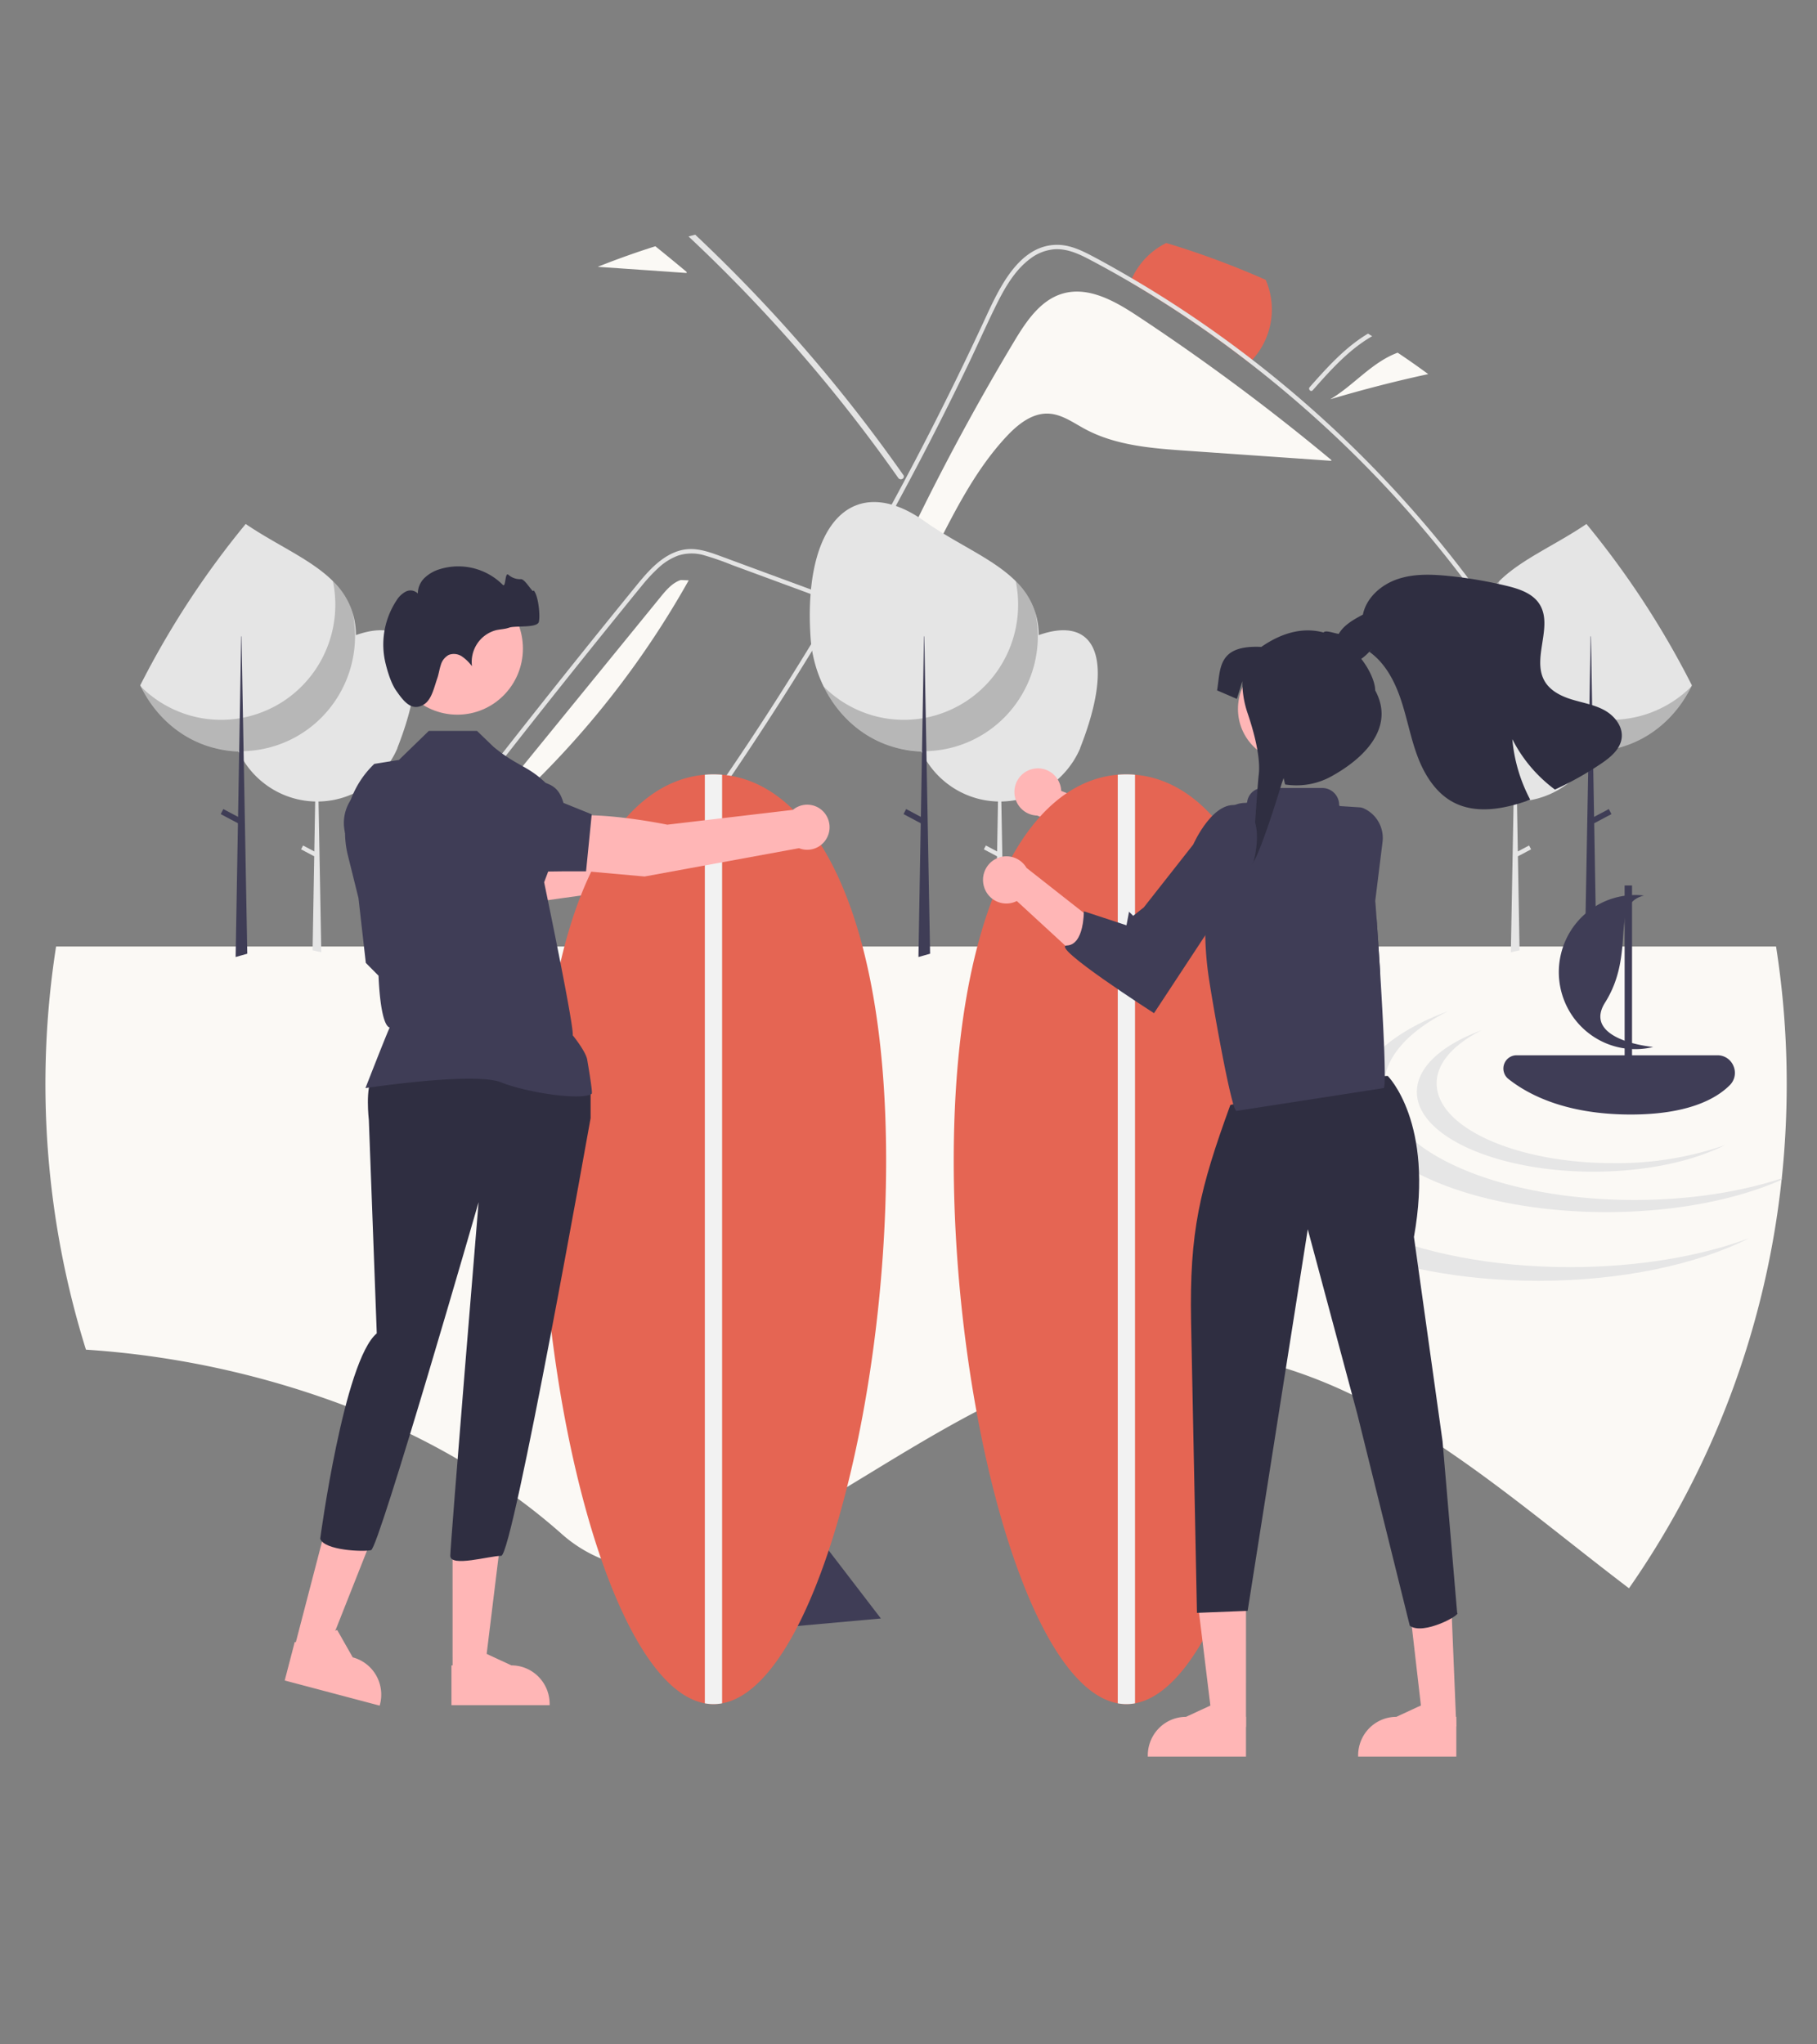 <svg width="240" height="270" fill="none" xmlns="http://www.w3.org/2000/svg"><rect width="100%" height="100%" fill="#808080" stroke="none"/><g clip-path="url(#a)"><path d="m104.447 198.236 11.906 15.519-14.52 1.307 2.614-16.826z" fill="#3F3D56"/><path d="M236 143.188c.001 4.154-.217 8.306-.653 12.436-.006.065-.015.126-.024.191a115.818 115.818 0 0 1-20.157 53.95c-8.076-6.131-16.088-12.892-24.553-18.576a97.726 97.726 0 0 0-12.017-6.983 64.8 64.8 0 0 0-9.061-3.579 53.136 53.136 0 0 0-7.995-1.809 37.465 37.465 0 0 0-4.138-.363 40.902 40.902 0 0 0-7.481.462c-.763.118-1.524.255-2.282.413-6.418 1.306-12.644 3.939-18.656 7.078h-.003c-5.918 3.092-11.625 6.676-17.093 9.984-5.782 3.494-11.294 6.674-16.506 8.63-.767.287-1.528.55-2.283.778-4.856 1.494-9.435 1.766-13.716.039a18.236 18.236 0 0 1-5.265-3.318 80.402 80.402 0 0 0-5.744-4.621 88.036 88.036 0 0 0-7.928-5.182 94.618 94.618 0 0 0-6.273-3.344 104.411 104.411 0 0 0-8.523-3.69 119.188 119.188 0 0 0-34.297-7.434 117.713 117.713 0 0 1-3.944-53.248h227.184A117.425 117.425 0 0 1 236 143.188z" fill="#FBF9F5"/><path d="M167.993 40.872a9.785 9.785 0 0 1-2.579 6.638 9.528 9.528 0 0 1-.395.401 145.685 145.685 0 0 0-15.722-10.643 9.686 9.686 0 0 1 4.751-5.174h.003a113.532 113.532 0 0 1 13.132 4.866 9.815 9.815 0 0 1 .81 3.912z" fill="#E56553"/><path d="m175.853 60.758-.009.102c-6.373-.442-12.746-.886-19.118-1.33-4.604-.32-9.368-.683-13.437-2.88-1.544-.834-3.048-1.946-4.8-2.023-2.172-.098-4.068 1.435-5.558 3.033-8.81 9.461-11.361 23.928-21.244 32.24a317.486 317.486 0 0 1 22.257-44.792c1.585-2.644 3.465-5.468 6.407-6.33 2.808-.825 5.681.378 8.265 1.922.554.331 1.094.679 1.617 1.024a285.6 285.6 0 0 1 11.752 8.188 286.93 286.93 0 0 1 13.868 10.846z" fill="#FBF9F5"/><path d="M196.467 80.825a151.827 151.827 0 0 0-23.584-26.394 154.993 154.993 0 0 0-7.864-6.52 146.323 146.323 0 0 0-15.724-10.644 138.45 138.45 0 0 0-5.439-3.021c-1.425-.747-2.942-1.43-4.586-1.324-1.15.1-2.248.525-3.168 1.229-2.019 1.486-3.356 3.809-4.457 6.022-.964 1.94-1.862 3.92-2.779 5.889a163.76 163.76 0 0 1-1.182 2.503 421.928 421.928 0 0 1-10.165 19.727 425.858 425.858 0 0 1-35.403 54.275c-.961 1.251-1.357 1.541-2.332 2.783-.225.291-.626-.118-.403-.406 8.13-10.361 15.208-20.149 22.345-31.232a424.613 424.613 0 0 0 15.255-25.624 420.033 420.033 0 0 0 4.517-8.45 433.173 433.173 0 0 0 8.643-17.597c1.821-3.934 4.473-9.784 9.595-9.704 1.506.022 2.904.638 4.224 1.319 1.344.697 2.663 1.437 3.98 2.188.527.3 1.052.604 1.574.913a145.803 145.803 0 0 1 6.115 3.788 152.236 152.236 0 0 1 14.235 10.538 152.386 152.386 0 0 1 24.561 25.949 140.904 140.904 0 0 1 2.532 3.505c.212.302-.281.588-.49.288zM181.244 44.402c-2.692 1.546-4.893 3.83-6.961 6.137-.299.334-.596.67-.892 1.005-.246.275-.644-.132-.403-.41 2.314-2.609 4.693-5.277 7.71-7.072.183.112.366.226.546.34z" fill="#E4E4E4"/><path d="m108.134 78.838-7.632-2.815-3.79-1.397a38.521 38.521 0 0 0-3.74-1.3 5.855 5.855 0 0 0-3.386.044 7.796 7.796 0 0 0-2.64 1.65 21.547 21.547 0 0 0-2.167 2.333c-.825 1-1.638 2.01-2.454 3.017a1508.729 1508.729 0 0 0-30.943 39.481c-.219.289-.713.004-.49-.29a1531.109 1531.109 0 0 1 19.904-25.71A1507.169 1507.169 0 0 1 83.52 77.998c.72-.884 1.431-1.778 2.22-2.6 1.45-1.511 3.26-2.846 5.426-2.883 1.273-.02 2.506.387 3.69.818 1.276.466 2.549.94 3.823 1.41l7.685 2.834 1.921.709c.341.125.194.68-.151.553z" fill="#E4E4E4"/><path d="M188.646 49.409a173.53 173.53 0 0 0-12.946 3.329c2.747-1.622 4.896-4.167 7.728-5.634.384-.199.779-.374 1.185-.524 1.365.91 2.709 1.854 4.033 2.829zM87.232 78.865c.752-.921 1.564-1.887 2.687-2.261l1.05.041a119.69 119.69 0 0 1-31.696 36.536l27.96-34.316z" fill="#FBF9F5"/><path d="M120.58 94.26a11.596 11.596 0 0 0 1.096 4.947l.015.032a11.387 11.387 0 0 0 .697 1.265 11.53 11.53 0 0 0 4.052 3.865 11.416 11.416 0 0 0 5.379 1.486l-.114 6.596-1.483-.787-.265.508 1.737.922-.212 12.25-.003.164 1.147.257-.002-.164-.361-19.745a11.39 11.39 0 0 0 4.411-.959 11.481 11.481 0 0 0 3.917-2.831l.008-.008a11.641 11.641 0 0 0 2.095-3.27l-.034.038c4.739-12.01 1.982-17.578-5.456-14.948l-.12-.06a11.426 11.426 0 0 0-8.341-.65 11.531 11.531 0 0 0-6.779 5.578 11.623 11.623 0 0 0-1.384 5.514z" fill="#E5E5E5"/><path d="M107.054 84.045c.139 2.304.73 4.558 1.74 6.63 1.942 3.964 5.352 6.97 9.602 8.09a14.47 14.47 0 0 0 3.295.475h.092c.116.005.231.005.346.005.079 0 .157 0 .236-.005a15.014 15.014 0 0 0 10.507-4.532 15.264 15.264 0 0 0 4.332-10.663v-.168a10.605 10.605 0 0 0-.415-2.866c0-.004-.005-.01-.005-.014a9.946 9.946 0 0 0-2.625-4.248c-3.023-3.014-7.808-4.908-12.03-7.904-9.247-6.56-16.039-.033-15.075 15.2z" fill="#E5E5E5"/><path opacity=".2" d="M108.794 90.673c1.943 3.964 5.353 6.97 9.602 8.091a14.738 14.738 0 0 0 3.281.442h.106c.194.005.388.005.582 0 3.967-.1 7.736-1.77 10.491-4.65a15.29 15.29 0 0 0 3.933-13.546c0-.005-.004-.01-.004-.014a9.948 9.948 0 0 0-2.626-4.248 15.314 15.314 0 0 1-2.194 11.524 15.124 15.124 0 0 1-4.191 4.237 15 15 0 0 1-5.488 2.277c-.143.028-.286.056-.429.08-.415.07-.83.12-1.25.153a14.938 14.938 0 0 1-6.378-.87 15.041 15.041 0 0 1-5.435-3.476z" fill="#000"/><path d="m121.618 108.728-2.276-1.209.347-.665 1.944 1.032.146-8.465v-.001l.004-.18v-.031l.075-4.343.106-6.12.081-4.703h.043l.079 4.34v.002l.117 6.403.08 4.418.001.037.023 1.26.461 25.287.004.168-1.54.435.003-.168.302-17.497z" fill="#3F3D56"/><path d="M30.39 94.26a11.698 11.698 0 0 0 1.097 4.947l.015.032.088.182c.183.372.386.734.609 1.083a11.53 11.53 0 0 0 4.051 3.865 11.417 11.417 0 0 0 5.38 1.486l-.114 6.596-1.484-.787-.265.508 1.738.922-.213 12.25-.002.164 1.147.257-.002-.164-.361-19.745a11.39 11.39 0 0 0 4.41-.959 11.473 11.473 0 0 0 3.917-2.831l.008-.008a11.624 11.624 0 0 0 2.095-3.27c-.01.013-.023.025-.034.038 4.74-12.01 1.982-17.578-5.455-14.948l-.12-.06a11.428 11.428 0 0 0-8.342-.65 11.53 11.53 0 0 0-6.778 5.578 11.615 11.615 0 0 0-1.384 5.514z" fill="#E5E5E5"/><path d="M47.014 83.875v.167c0 3.99-1.555 7.82-4.33 10.663a15.012 15.012 0 0 1-10.507 4.534h-.003c-.078.003-.156.003-.235.003-.116 0-.23 0-.345-.003H31.5a14.376 14.376 0 0 1-3.27-.472c-.008 0-.016 0-.024-.002-4.251-1.122-7.66-4.13-9.603-8.09-.026-.057-.052-.11-.079-.165A115.997 115.997 0 0 1 32.453 69.2c4.092 2.793 8.616 4.655 11.518 7.548a9.951 9.951 0 0 1 2.625 4.249l.003.011c.269.932.409 1.897.415 2.867z" fill="#E5E5E5"/><path opacity=".2" d="M18.604 90.673c1.942 3.964 5.352 6.97 9.602 8.091a14.727 14.727 0 0 0 3.28.442h.107c.194.005.387.005.581 0a15.04 15.04 0 0 0 10.491-4.65 15.29 15.29 0 0 0 4.23-10.74 15.696 15.696 0 0 0-.296-2.806c0-.005-.005-.01-.005-.014a9.945 9.945 0 0 0-2.625-4.248c.41 1.972.427 4.006.05 5.984a15.271 15.271 0 0 1-2.244 5.54 15.139 15.139 0 0 1-4.191 4.237 15.006 15.006 0 0 1-5.488 2.277c-.143.028-.286.056-.43.08-.415.07-.83.12-1.25.153a14.939 14.939 0 0 1-6.378-.87 15.042 15.042 0 0 1-5.434-3.476z" fill="#000"/><path d="m31.428 108.728-2.276-1.209.348-.665 1.944 1.032.146-8.465v-.001l.003-.18v-.031l.076-4.343.106-6.12.08-4.703h.043l.08 4.34v.002l.116 6.403.081 4.418v.037l.024 1.26.461 25.287.003.168-1.54.435.003-.168.302-17.497z" fill="#3F3D56"/><path d="M211.609 94.26a11.597 11.597 0 0 1-1.096 4.947c-.004.011-.01.022-.015.032a11.18 11.18 0 0 1-.697 1.265 11.526 11.526 0 0 1-4.051 3.865 11.42 11.42 0 0 1-5.38 1.486l.114 6.596 1.484-.787.265.508-1.738.922.213 12.25.002.164-1.147.257.002-.164.362-19.745a11.386 11.386 0 0 1-4.411-.959 11.47 11.47 0 0 1-3.917-2.831l-.008-.008a11.619 11.619 0 0 1-2.095-3.27l.034.038c-4.74-12.01-1.982-17.578 5.455-14.948l.12-.06a11.43 11.43 0 0 1 8.342-.65 11.531 11.531 0 0 1 6.778 5.578 11.6 11.6 0 0 1 1.384 5.514z" fill="#E5E5E5"/><path d="M194.986 83.877v.167c0 3.99 1.555 7.82 4.331 10.663a15.014 15.014 0 0 0 10.506 4.534h.003c.078.003.157.003.235.003.116 0 .23 0 .346-.003h.093a14.388 14.388 0 0 0 3.27-.472c.008 0 .015 0 .023-.003 4.251-1.121 7.661-4.128 9.604-8.09l.078-.164a116 116 0 0 0-13.928-21.31c-4.092 2.793-8.616 4.655-11.517 7.548a9.953 9.953 0 0 0-2.626 4.249l-.002.011a10.61 10.61 0 0 0-.416 2.867z" fill="#E5E5E5"/><path opacity=".2" d="M223.396 90.673c-1.943 3.964-5.353 6.97-9.602 8.091a14.738 14.738 0 0 1-3.281.442h-.106c-.194.005-.388.005-.582 0a15.041 15.041 0 0 1-10.491-4.65 15.295 15.295 0 0 1-4.229-10.74c.015-.943.113-1.882.296-2.806 0-.005.004-.01.004-.014a9.948 9.948 0 0 1 2.626-4.248 15.333 15.333 0 0 0-.051 5.984 15.275 15.275 0 0 0 2.245 5.54 15.124 15.124 0 0 0 4.191 4.237 15 15 0 0 0 13.545 1.64 15.041 15.041 0 0 0 5.435-3.476z" fill="#000"/><path d="m210.572 108.728 2.276-1.209-.347-.665-1.944 1.032-.147-8.465v-.001l-.003-.18v-.031l-.076-4.343-.105-6.12-.081-4.703h-.043l-.079 4.34v.002l-.117 6.403-.081 4.418v.037l-.023 1.26-.462 25.287-.003.168 1.54.435-.003-.168-.302-17.497z" fill="#3F3D56"/><path d="M235.347 155.624c-.006.064-.015.126-.023.19-5.968 2.641-14.131 4.269-23.143 4.269-9.841 0-18.681-1.941-24.742-5.024-3.659-1.86-6.305-4.135-7.548-6.647a7.3 7.3 0 0 1-.801-3.28 6.603 6.603 0 0 1 .055-.866 7.188 7.188 0 0 1 .386-1.576 10.368 10.368 0 0 1 2.509-3.736c.247-.243.509-.486.782-.723 2.085-1.804 4.96-3.391 8.418-4.67-4.594 2.313-7.614 5.282-8.296 8.553a1.612 1.612 0 0 0-.032.172c-.078.41-.117.827-.117 1.245 0 .041 0 .085.003.126 0 0 .003.003 0 .003.047 2.612 1.577 5.062 4.229 7.191 5.671 4.553 16.471 7.631 28.863 7.631 7.272 0 13.994-1.063 19.457-2.858z" fill="#E6E6E6"/><path d="M179.564 139.23c-5.924 2.986-9.53 6.929-9.53 11.253 0 9.316 16.719 16.868 37.342 16.868 8.967 0 17.193-1.429 23.63-3.808-6.837 3.446-16.762 5.615-27.812 5.615-20.624 0-37.342-7.552-37.342-16.868 0-5.265 5.343-9.966 13.712-13.06z" fill="#E6E6E6"/><path d="M195.71 136.059c-3.698 1.864-5.95 4.325-5.95 7.025 0 5.817 10.438 10.532 23.315 10.532a43.473 43.473 0 0 0 14.754-2.377c-4.269 2.151-10.466 3.506-17.365 3.506-12.877 0-23.316-4.716-23.316-10.532 0-3.288 3.337-6.223 8.562-8.154z" fill="#E6E6E6"/><path d="M228.975 140.809a2.282 2.282 0 0 0-.844-1.051 2.247 2.247 0 0 0-1.285-.387h-26.531c-.361 0-.713.113-1.008.324a1.756 1.756 0 0 0-.661 1.919c.101.35.308.659.592.884 2.703 2.144 7.701 4.697 16.166 4.697 7.606 0 11.306-2.105 13.069-3.868a2.285 2.285 0 0 0 .502-2.518zM209.895 120.273a10.002 10.002 0 0 1 7.245-1.998c-4.581 1.14-.966 7.523-5.138 14.143-2.273 3.608 2.148 5.377 6.36 5.861a10.017 10.017 0 0 1-6.72-.71 10.136 10.136 0 0 1-4.77-4.824 10.256 10.256 0 0 1-.685-6.777 10.187 10.187 0 0 1 3.708-5.695z" fill="#3F3D56"/><path d="M215.568 116.945h-.977v23.447h.977v-23.447z" fill="#3F3D56"/><path d="m90.696 35.914-.011.14-11.733-.816c2.5-.993 5.03-1.898 7.612-2.715a340.364 340.364 0 0 1 4.132 3.391z" fill="#FBF9F5"/><path d="M119.354 63.083a.421.421 0 0 1-.338.218.416.416 0 0 1-.362-.17 205.615 205.615 0 0 0-27.705-31.897c.294-.082.59-.16.883-.234a206.45 206.45 0 0 1 27.487 31.738.32.32 0 0 1 .035.345z" fill="#E4E4E4"/><path d="M136.438 101.55a3.054 3.054 0 0 1 2.537.575 3.106 3.106 0 0 1 1.191 2.331l23.124 9.002-4.366 3.655-21.928-9.402a3.073 3.073 0 0 1-2.03-.842 3.132 3.132 0 0 1-.373-4.12 3.09 3.09 0 0 1 1.845-1.199z" fill="#FFB6B6"/><path d="M182.308 128.607c-.964.226-2.405.12-4.482-.942-4.782-2.448-14.121-7.164-14.121-7.164l-4.296-2.072-12.762-6.139.127-.385 1.428-4.324.396-1.183 11.871 4.859 7.517 3.074 8.188 1.318 5.656 5.733c.127 1.793.306 4.407.478 7.225z" fill="#3F3D56"/><path d="m56.9 118.64 1.042-6.663c4.238-1.047 14 1.143 14 1.143l16.628-1.676a2.934 2.934 0 0 1 2.939-.442c.485.195.91.516 1.232.93a2.997 2.997 0 0 1-.528 4.201 2.936 2.936 0 0 1-2.948.379l-20 2.806-12.365-.678z" fill="#FFB6B6"/><path d="m58.351 119.213-8.94-3.555-3.115-3.993a5.509 5.509 0 0 1-.112-5.779 5.423 5.423 0 0 1 3.16-2.433 5.383 5.383 0 0 1 3.957.398c3.702 1.924 8.151 4.838 8.328 7.794l.001.03.168.519-2.56 7.077-.887-.058z" fill="#3F3D56"/><path d="M117.045 153.32c0 32.881-9.601 69.452-21.665 71.639a6.2 6.2 0 0 1-2.28 0c-12.065-2.187-21.666-38.758-21.666-71.639 0-32.88 9.6-49.993 21.665-51a13.503 13.503 0 0 1 2.28 0c12.065 1.007 21.666 18.12 21.666 51z" fill="#E56553"/><path d="M95.38 102.32v122.639a6.2 6.2 0 0 1-2.281 0V102.32a13.507 13.507 0 0 1 2.28 0z" fill="#F2F2F2"/><path d="M171.586 153.32c0 32.881-9.601 69.452-21.665 71.639a6.203 6.203 0 0 1-2.281 0c-12.064-2.187-21.665-38.758-21.665-71.639 0-32.88 9.601-49.993 21.665-51a13.508 13.508 0 0 1 2.281 0c12.064 1.007 21.665 18.12 21.665 51z" fill="#E56553"/><path d="M149.92 102.32v122.639a6.198 6.198 0 0 1-2.28 0V102.32a13.49 13.49 0 0 1 2.28 0z" fill="#F2F2F2"/><path d="m182.04 148.445-18.889-.317-1.574-13.015h20.463v13.332z" fill="#9E616A"/><path d="M164.578 228.069h-4.361l-2.074-16.96 6.436.001-.001 16.959zM192.358 228.009l-4.361-.031-1.956-16.974 5.671 1.312.646 15.693zM170.424 100.596c3.815 0 6.907-3.118 6.907-6.964 0-3.846-3.092-6.964-6.907-6.964-3.814 0-6.906 3.118-6.906 6.964 0 3.846 3.092 6.964 6.906 6.964z" fill="#FFB6B6"/><path d="m192.469 213.012-1.929-22.664-3.778-26.982c2.719-15.14-3.463-21.268-3.463-21.268l-.879.042-19.904 3.786.005-.019c-4.071 11.195-5.42 16.726-5.197 28.648l.777 38.457 6.696-.264 7.941-50.397 6.55 24.428 6.926 27.934c1.772 1.313 6.837-1.467 6.255-1.701z" fill="#2F2E41"/><path d="m182.757 143.705-19.426 3.013c-.672.174-3.362-15.315-3.736-18.08a43.084 43.084 0 0 1-.186-10.207c.059-.648.134-1.281.216-1.906.187-1.424.419-2.818.665-4.234l.18-1.032c.119-.693.246-1.386.366-2.102a3.768 3.768 0 0 1 1.276-2.238 3.71 3.71 0 0 1 2.407-.881h.075a.146.146 0 0 0 .093-.038.155.155 0 0 0 .049-.09c.063-.508.309-.975.69-1.313a2.075 2.075 0 0 1 1.379-.525h7.845a2.217 2.217 0 0 1 1.579.656c.207.208.372.456.484.729.113.272.171.565.171.86 0 .037.014.073.039.099a.135.135 0 0 0 .096.044l2.652.174c.193.026.381.085.554.175a4.258 4.258 0 0 1 1.907 1.824c.428.796.595 1.708.477 2.606l-.958 7.727v.022c.015.106.082 1.002.179 2.396.127 1.793.307 4.407.478 7.224.426 6.901.837 14.999.449 15.097z" fill="#3F3D56"/><path d="M177.82 87.44c1.286.386 2.487-.7 3.382-1.727l-.318.38c2.107 1.496 3.366 3.933 4.184 6.4.817 2.465 1.273 5.046 2.196 7.475.922 2.426 2.411 4.773 4.69 5.983 3.054 1.621 6.795.884 10.043-.285.043-.017.084-.03.127-.047a20.99 20.99 0 0 1-2.368-7.996 18.928 18.928 0 0 0 5.627 6.655 42.993 42.993 0 0 0 6.101-3.421c1.255-.846 2.576-1.94 2.722-3.454.148-1.504-.966-2.878-2.279-3.601-1.314-.724-2.825-.969-4.26-1.404-1.432-.432-2.894-1.142-3.647-2.448-1.734-3.002 1.185-7.237-.677-10.164-.917-1.439-2.697-2.015-4.348-2.415a57.066 57.066 0 0 0-7.656-1.303c-2.263-.228-4.601-.313-6.754.422-2.153.734-4.106 2.44-4.567 4.686-1.257.666-2.587 1.403-3.261 2.668-.675 1.262-.3 3.188 1.063 3.596z" fill="#2F2E41"/><path d="M179.741 86.931c1.232 1.557 1.903 3.24 1.903 4.248 2.559 4.716-1.101 8.768-5.779 11.349a9.52 9.52 0 0 1-6.123 1.076l-.196-.842-.265.758s-3.046 10.144-4.051 10.739c.381-1.806.818-10.164 1.03-11.925.294-2.398-.73-5.968-1.469-8.139a12.926 12.926 0 0 1-.696-4.158v-.062l-.719 2.33-2.619-1.127c.487-2.818 0-6.017 5.842-5.74 3.159-2.19 5.941-2.524 8.227-1.903.295-.46 1.996.402 2.487.16l2.428 3.236z" fill="#2F2E41"/><path d="M129.978 117.118c.129.434.35.834.649 1.173a3.07 3.07 0 0 0 2.388 1.037 3.054 3.054 0 0 0 1.29-.331l7.939 7.305 1.054-5.621-7.705-6.057a3.094 3.094 0 0 0-1.715-1.382 3.066 3.066 0 0 0-2.192.114 3.106 3.106 0 0 0-1.563 1.554 3.139 3.139 0 0 0-.145 2.208z" fill="#FFB6B6"/><path d="M157.609 111.535s2.768-6.307 6.264-5.054c3.496 1.254 1.691 7.374 1.691 7.374l-13.135 19.957s-13.815-8.853-11.512-8.94c2.304-.086 2.242-4.52 2.242-4.52l5.634 1.853.339-1.796.543.547 1.401-1.112 6.533-8.309z" fill="#3F3D56"/><path d="m38.867 217.689 4.08 1.08 6.072-15.351-6.02-1.594-4.132 15.865z" fill="#FFB6B6"/><path d="m37.606 221.943 12.544 3.321.042-.16a5.128 5.128 0 0 0-.523-3.86 5.056 5.056 0 0 0-3.077-2.356l-2.055-3.617-4.512 1.879-1.095-.29-1.324 5.083zM59.78 220.766h4.216l2.007-16.403-6.225.001.001 16.402z" fill="#FFB6B6"/><path d="m59.63 225.204 12.97-.001v-.165a5.11 5.11 0 0 0-1.48-3.599 5.025 5.025 0 0 0-3.569-1.491l-3.59-1.663-3.199 1.663H59.63v5.256z" fill="#FFB6B6"/><path d="M49.23 142.276c-1.019 1.284-.51 5.65-.51 5.65l1.046 28.172c-4.33 3.596-7.471 27.12-7.471 27.12.51 1.541 5.705 1.764 6.724 1.507 1.019-.257 14.196-45.953 14.196-45.953s-3.736 45.165-3.736 46.706c0 1.541 5.196 0 6.724 0 1.528 0 11.808-57.809 11.808-57.809v-3.596l-1.274-1.797s-26.488-1.284-27.507 0z" fill="#2F2E41"/><path d="M48.272 143.705s2.673-6.86 3.195-7.99c-1.278-.418-1.468-6.851-1.468-6.851l-1.68-1.694-.005-.042-.966-8.527-1.405-5.664a12.532 12.532 0 0 1 .13-6.503 12.446 12.446 0 0 1 3.37-5.547l3.248-.52 3.948-3.836h6.366l2.183 2.103c4.291 3.547 5.31 2.006 10.15 8.683l-3.465 9.205s3.99 19.116 3.774 20.205c0 0 1.667 2.049 1.904 3.165 0 0 .78 4.448.606 4.566-1.363.931-8.618-.161-11.954-1.507-3.553-1.432-17.931.754-17.931.754z" fill="#3F3D56"/><path d="M88.14 108.916s-9.797-2.025-14.017-.906l-.93 6.68 11.948 1.069 20.396-3.738a2.938 2.938 0 0 0 2.934-.447 2.998 2.998 0 0 0 .44-4.205 2.947 2.947 0 0 0-2.776-1.055 2.945 2.945 0 0 0-1.398.645l-16.598 1.957z" fill="#FFB6B6"/><path d="m74.422 115.079-7.844.096-3.702-3.625a5.491 5.491 0 0 1-1.477-2.611 5.521 5.521 0 0 1 .112-3.004 5.452 5.452 0 0 1 2.556-3.071 5.382 5.382 0 0 1 3.947-.485c4.03 1.06 5.594.815 6.408 3.66l3.736 1.507-.748 7.533h-2.988z" fill="#3F3D56"/><path d="M60.407 94.388c4.785 0 8.663-3.91 8.663-8.735 0-4.824-3.878-8.735-8.663-8.735-4.784 0-8.663 3.91-8.663 8.735 0 4.824 3.879 8.735 8.663 8.735z" fill="#FFB8B8"/><path d="M52.317 91.195c-.642-.924-1.098-2.403-1.367-3.485a10.574 10.574 0 0 1 1.425-8.408 3.183 3.183 0 0 1 1.236-1.176 1.354 1.354 0 0 1 1.58.266 2.887 2.887 0 0 1 .904-2.087 4.999 4.999 0 0 1 2.008-1.138 8.278 8.278 0 0 1 4.436-.12 8.326 8.326 0 0 1 3.87 2.19c.418.43.27-1.714.733-1.336.45.405 1.04.617 1.642.59.593-.064 1.684 2.067 1.69 1.466.624.63.9 3.289.704 4.158-.195.868-3.099.484-3.931.782-.552.197-1.15.204-1.722.332a4.293 4.293 0 0 0-2.485 1.772 4.356 4.356 0 0 0-.696 2.988 5.71 5.71 0 0 0-1.31-1.281 1.915 1.915 0 0 0-1.748-.22 2.167 2.167 0 0 0-1.065 1.353c-.19.562-.262 1.158-.455 1.719-.565 1.644-.857 3.37-2.432 3.76-1.243.308-2.14-.864-3.017-2.125z" fill="#2F2E41"/><path d="m164.578 232.001-12.97-.001v-.165a5.11 5.11 0 0 1 1.479-3.599 5.026 5.026 0 0 1 3.569-1.491h.001l3.589-1.663 3.2 1.663h1.132v5.256zM192.359 232.001 179.39 232v-.165c0-1.35.532-2.645 1.478-3.599a5.027 5.027 0 0 1 3.57-1.491l3.589-1.663 3.2 1.663h1.132v5.256z" fill="#FFB6B6"/></g><defs><clipPath id="a"><path fill="#fff" transform="translate(6 31)" d="M0 0h230v201H0z"/></clipPath></defs></svg>